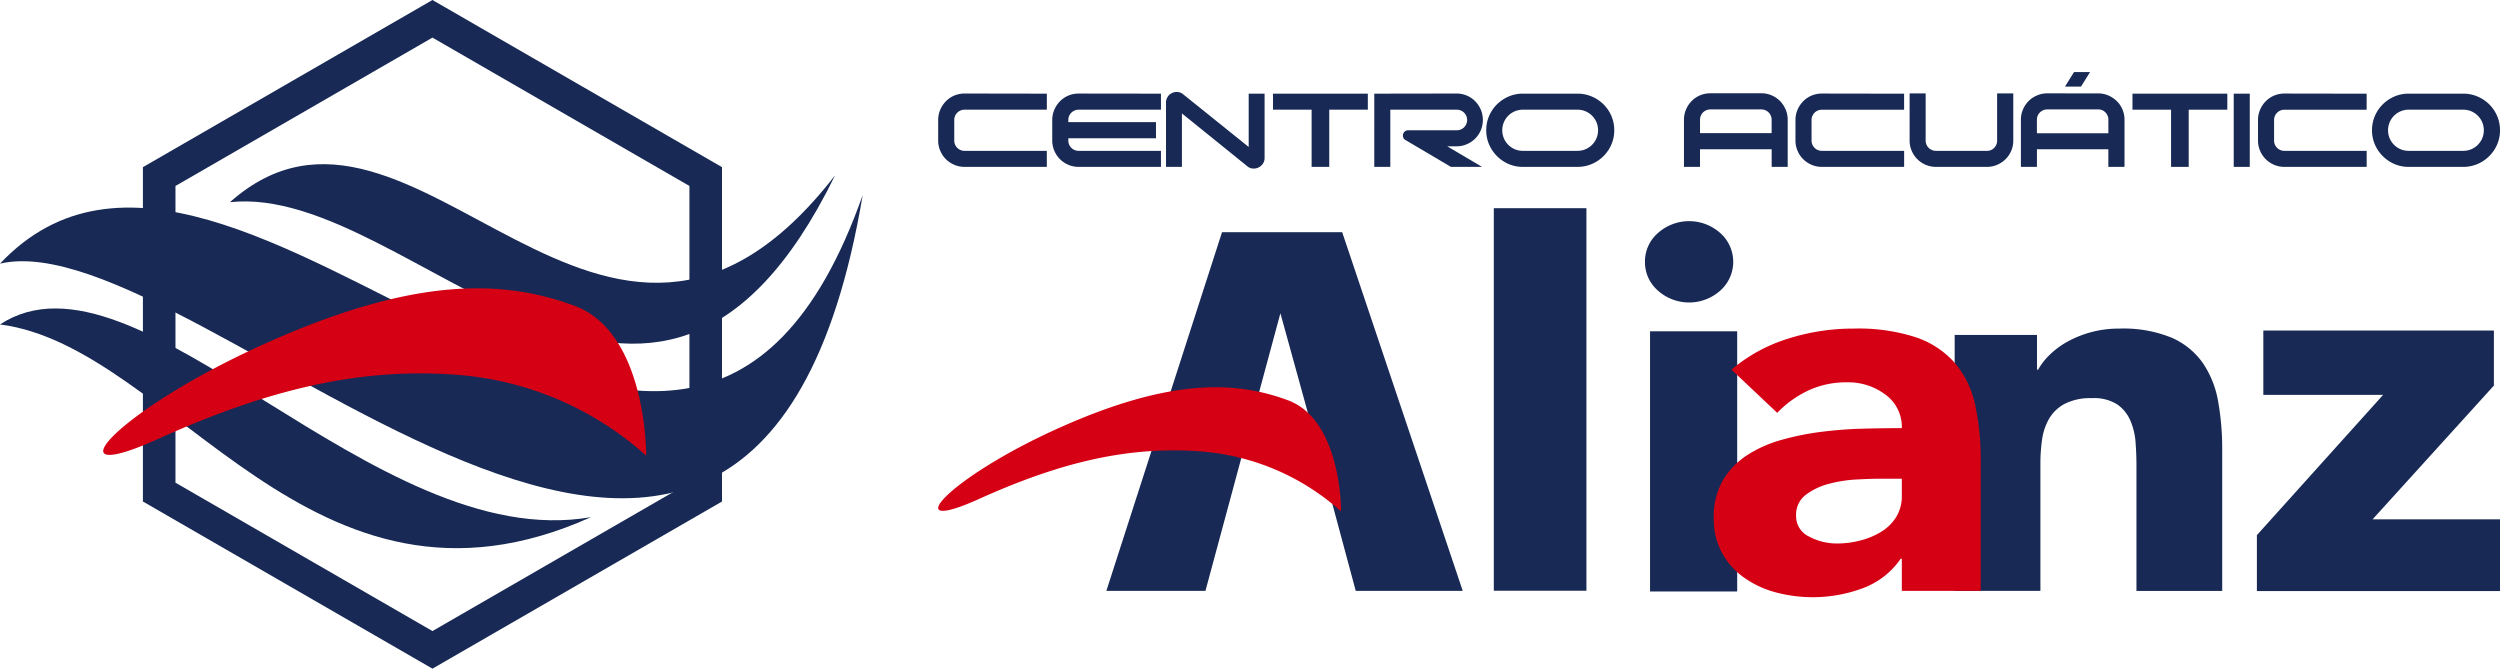 <svg id="Capa_1" data-name="Capa 1" xmlns="http://www.w3.org/2000/svg" viewBox="0 0 357.683 95.667">
  <defs>
    <style>
      .cls-1 {
        fill: #172954;
      }

      .cls-2 {
        fill: #d60014;
      }
    </style>
  </defs>
  <title>04d5921c-6b9b-43f6-acf8-220d0a4cf0cc</title>
  <path class="cls-1" d="M61.872,95.667,20.446,71.751V23.916L61.872,0,103.3,23.916V71.751ZM25.106,69.06,61.872,90.288,98.638,69.06V26.606L61.872,5.38,25.106,26.606Z"/>
  <path class="cls-1" d="M0,46.419c19.633-12.867,53.425,33,84.553,27.572C44.482,92,24.771,49.6,0,46.419Z"/>
  <path class="cls-1" d="M32.9,28.927c26.1-2.819,60.471,49.5,86.572-3.831C86.391,67.741,59.193,5.554,32.9,28.927Z"/>
  <path class="cls-1" d="M123.426,27.915C97.352,101.929,33.821,1.936,0,37.719,28.465,31.113,107.455,123.006,123.426,27.915Z"/>
  <path class="cls-2" d="M92.453,65.191S92.6,47.61,82.21,43.759s-23.1-4.141-44.388,5.449S6.728,69.986,22.638,62.793,51.7,52.55,65.573,53.64A45.652,45.652,0,0,1,92.453,65.191Z"/>
  <g>
    <path class="cls-1" d="M279.662,47.918h11.777v4.973h.164a9.2,9.2,0,0,1,1.636-2.11,11.783,11.783,0,0,1,2.535-1.884,15.156,15.156,0,0,1,7.443-1.884,18.16,18.16,0,0,1,7.524,1.319,10.649,10.649,0,0,1,4.458,3.655,14.08,14.08,0,0,1,2.167,5.5,38.7,38.7,0,0,1,.572,6.857v20.2H305.669V66.606q0-1.583-.123-3.278a9.655,9.655,0,0,0-.737-3.127,5.459,5.459,0,0,0-1.881-2.336,6.216,6.216,0,0,0-3.639-.9,8.105,8.105,0,0,0-3.844.791,5.635,5.635,0,0,0-2.249,2.11,8.149,8.149,0,0,0-1.023,2.977,23.752,23.752,0,0,0-.245,3.466V84.541H279.662Z"/>
    <path class="cls-1" d="M322.9,76.563l18.063-20.072H323.822V47.286H356.81v7.878L339.454,74.3h18.229V84.567H322.9Z"/>
    <path class="cls-1" d="M236.077,47.4h12.468V84.624H236.077Z"/>
    <path class="cls-1" d="M213.724,29.787h13.251v54.73H213.724Z"/>
    <polygon class="cls-1" points="209.28 84.541 192.032 33.226 174.837 33.226 158.289 84.541 172.465 84.541 183.192 44.815 187.073 58.883 193.972 84.541 209.28 84.541"/>
    <path class="cls-2" d="M272.1,79.944h-.164a11.36,11.36,0,0,1-5.439,4.22,20.533,20.533,0,0,1-12.513.565,13.956,13.956,0,0,1-4.539-2.148,10.568,10.568,0,0,1-3.108-3.542,10.1,10.1,0,0,1-1.145-4.9,10.5,10.5,0,0,1,1.268-5.35,10.769,10.769,0,0,1,3.435-3.617,17.706,17.706,0,0,1,4.948-2.223,38.857,38.857,0,0,1,5.766-1.168q2.985-.376,5.971-.452t5.521-.075a5.7,5.7,0,0,0-2.331-4.785,8.87,8.87,0,0,0-5.521-1.771,12.858,12.858,0,0,0-5.52,1.168,14.988,14.988,0,0,0-4.458,3.2l-6.543-6.179a22.958,22.958,0,0,1,8.015-4.408,30.858,30.858,0,0,1,9.487-1.469,26.743,26.743,0,0,1,8.874,1.243,12.936,12.936,0,0,1,5.561,3.655,13.607,13.607,0,0,1,2.9,5.915,35.919,35.919,0,0,1,.818,8.1V84.541H272.1ZM269.077,68.49q-1.392,0-3.476.113a19.016,19.016,0,0,0-4.007.641,9.207,9.207,0,0,0-3.271,1.582,3.522,3.522,0,0,0-1.349,2.939,3.2,3.2,0,0,0,1.881,3.014,8.381,8.381,0,0,0,3.925.98,13.3,13.3,0,0,0,3.476-.452,10.785,10.785,0,0,0,2.985-1.281,6.417,6.417,0,0,0,2.086-2.11A5.7,5.7,0,0,0,272.1,70.9V68.49Z"/>
    <path class="cls-1" d="M235.349,37.459a5.394,5.394,0,0,1,1.851-4.113,6.7,6.7,0,0,1,8.929,0,5.5,5.5,0,0,1,0,8.227,6.7,6.7,0,0,1-8.929,0A5.394,5.394,0,0,1,235.349,37.459Z"/>
    <path class="cls-2" d="M191.87,73.167s.108-13.044-7.6-15.9-17.141-3.072-32.934,4.043-23.07,15.416-11.266,10.08,21.561-7.6,31.856-6.792A33.872,33.872,0,0,1,191.87,73.167Z"/>
    <g>
      <path class="cls-1" d="M149.772,21.582v2.294H138a3.679,3.679,0,0,1-1.472-.3,3.737,3.737,0,0,1-2-2,3.68,3.68,0,0,1-.3-1.472V17.166a3.678,3.678,0,0,1,.3-1.472,3.9,3.9,0,0,1,.8-1.2A3.72,3.72,0,0,1,138,13.381l11.775.019v2.294H138a1.469,1.469,0,0,0-1.472,1.472V20.11A1.469,1.469,0,0,0,138,21.582Z"/>
      <path class="cls-1" d="M166.1,21.582v2.294H154.321a3.679,3.679,0,0,1-1.472-.3,3.737,3.737,0,0,1-2-2,3.68,3.68,0,0,1-.3-1.472V17.166a3.678,3.678,0,0,1,.3-1.472,3.9,3.9,0,0,1,.8-1.2,3.72,3.72,0,0,1,2.666-1.109L166.1,13.4v2.294H154.321a1.469,1.469,0,0,0-1.472,1.472v.306h12.54v2.313h-12.54v.325a1.469,1.469,0,0,0,1.472,1.472Z"/>
      <path class="cls-1" d="M180.929,13.4v9.194a1.41,1.41,0,0,1-.248.832,1.615,1.615,0,0,1-.621.535,1.587,1.587,0,0,1-.812.153,1.363,1.363,0,0,1-.8-.334L169.1,16.23v7.646h-2.275V14.681a1.453,1.453,0,0,1,.248-.841,1.514,1.514,0,0,1,.621-.535,1.624,1.624,0,0,1,.8-.143,1.353,1.353,0,0,1,.793.335l9.366,7.531V13.4Z"/>
      <path class="cls-1" d="M182.133,13.4H195.7v2.294H190.18v8.181h-2.523V15.694h-5.524Z"/>
      <path class="cls-1" d="M201.477,18.638h6.92a1.472,1.472,0,1,0,0-2.943h-9.481v8.181h-2.294V13.4l11.775-.019a3.72,3.72,0,0,1,2.666,1.109,3.912,3.912,0,0,1,.8,1.2,3.8,3.8,0,0,1,0,2.943,3.74,3.74,0,0,1-2,2,3.679,3.679,0,0,1-1.472.3h-1.338l4.989,2.944h-4.454l-6.5-3.842a.637.637,0,0,1-.325-.373.838.838,0,0,1-.019-.468A.743.743,0,0,1,201,18.8.712.712,0,0,1,201.477,18.638Z"/>
      <path class="cls-1" d="M217.878,23.875a5.055,5.055,0,0,1-2.036-.411,5.334,5.334,0,0,1-2.791-2.791,5.047,5.047,0,0,1-.411-2.036,5.115,5.115,0,0,1,.411-2.045,5.188,5.188,0,0,1,1.128-1.663,5.431,5.431,0,0,1,1.663-1.119,5.061,5.061,0,0,1,2.036-.411H225.7a5.13,5.13,0,0,1,2.045.411,5.4,5.4,0,0,1,1.673,1.119,5.2,5.2,0,0,1,1.128,1.663,5.122,5.122,0,0,1,.411,2.045,5.054,5.054,0,0,1-.411,2.036,5.307,5.307,0,0,1-2.8,2.791,5.123,5.123,0,0,1-2.045.411Zm7.818-2.294a2.882,2.882,0,0,0,1.147-.229,2.947,2.947,0,0,0,1.568-1.567,2.983,2.983,0,0,0,0-2.294,2.949,2.949,0,0,0-1.568-1.568,2.882,2.882,0,0,0-1.147-.229h-7.818a2.879,2.879,0,0,0-1.147.229,2.949,2.949,0,0,0-1.568,1.568,2.983,2.983,0,0,0,0,2.294,2.947,2.947,0,0,0,1.568,1.567,2.879,2.879,0,0,0,1.147.229Z"/>
      <path class="cls-1" d="M244.7,13.343H252a3.682,3.682,0,0,1,1.472.3,3.721,3.721,0,0,1,1.2.812,3.924,3.924,0,0,1,.8,1.2,3.685,3.685,0,0,1,.3,1.472v6.747h-2.294V21.352H243.224v2.523H240.93V17.128a3.678,3.678,0,0,1,.3-1.472,3.9,3.9,0,0,1,.8-1.2,3.718,3.718,0,0,1,2.666-1.108Zm-1.472,5.7h10.245V17.128A1.468,1.468,0,0,0,252,15.656h-7.3a1.469,1.469,0,0,0-1.472,1.472Z"/>
      <path class="cls-1" d="M272.431,21.582v2.294H260.656a3.68,3.68,0,0,1-1.472-.3,3.736,3.736,0,0,1-2-2,3.68,3.68,0,0,1-.3-1.472V17.166a3.678,3.678,0,0,1,.3-1.472,3.9,3.9,0,0,1,.8-1.2,3.721,3.721,0,0,1,2.667-1.109l11.775.019v2.294H260.656a1.468,1.468,0,0,0-1.472,1.472V20.11a1.468,1.468,0,0,0,1.472,1.472Z"/>
      <path class="cls-1" d="M273.215,13.362h2.294V20.11a1.468,1.468,0,0,0,1.472,1.472h7.3a1.389,1.389,0,0,0,1.033-.43,1.437,1.437,0,0,0,.42-1.042V13.362h2.313V20.11a3.719,3.719,0,0,1-1.108,2.667,3.9,3.9,0,0,1-1.2.8,3.632,3.632,0,0,1-1.453.3h-7.3a3.68,3.68,0,0,1-1.472-.3,3.736,3.736,0,0,1-2-2,3.68,3.68,0,0,1-.3-1.472Z"/>
      <path class="cls-1" d="M300.2,13.362a3.639,3.639,0,0,1,1.453.3,3.912,3.912,0,0,1,1.2.8,3.719,3.719,0,0,1,1.108,2.667v6.747h-2.313V21.352H291.431v2.523h-2.294V17.128a3.678,3.678,0,0,1,.3-1.472,3.738,3.738,0,0,1,2-2,3.687,3.687,0,0,1,1.472-.3Zm-8.774,5.7h10.226V17.128a1.436,1.436,0,0,0-.42-1.042,1.387,1.387,0,0,0-1.033-.43h-7.3a1.468,1.468,0,0,0-1.472,1.472Zm6.308-6.671h-2.294l1.3-2.084h2.294Z"/>
      <path class="cls-1" d="M305.1,13.4H318.67v2.294h-5.525v8.181h-2.523V15.694H305.1Z"/>
      <path class="cls-1" d="M321.881,23.875h-2.294V13.4h2.294Z"/>
      <path class="cls-1" d="M338.607,21.582v2.294H326.832a3.68,3.68,0,0,1-1.472-.3,3.736,3.736,0,0,1-2-2,3.68,3.68,0,0,1-.3-1.472V17.166a3.678,3.678,0,0,1,.3-1.472,3.9,3.9,0,0,1,.8-1.2,3.721,3.721,0,0,1,2.667-1.109l11.775.019v2.294H326.832a1.468,1.468,0,0,0-1.472,1.472V20.11a1.468,1.468,0,0,0,1.472,1.472Z"/>
      <path class="cls-1" d="M344.609,23.875a5.054,5.054,0,0,1-2.036-.411,5.335,5.335,0,0,1-2.791-2.791,5.054,5.054,0,0,1-.411-2.036,5.122,5.122,0,0,1,.411-2.045,5.2,5.2,0,0,1,1.128-1.663,5.426,5.426,0,0,1,1.663-1.119,5.061,5.061,0,0,1,2.036-.411h7.818a5.131,5.131,0,0,1,2.045.411,5.4,5.4,0,0,1,1.672,1.119,5.2,5.2,0,0,1,1.128,1.663,5.122,5.122,0,0,1,.411,2.045,5.054,5.054,0,0,1-.411,2.036,5.309,5.309,0,0,1-2.8,2.791,5.124,5.124,0,0,1-2.045.411Zm7.818-2.294a2.881,2.881,0,0,0,1.147-.229,2.945,2.945,0,0,0,1.567-1.567,2.98,2.98,0,0,0,0-2.294,2.948,2.948,0,0,0-1.567-1.568,2.881,2.881,0,0,0-1.147-.229h-7.818a2.881,2.881,0,0,0-1.147.229,2.951,2.951,0,0,0-1.567,1.568,2.98,2.98,0,0,0,0,2.294,2.949,2.949,0,0,0,1.567,1.567,2.881,2.881,0,0,0,1.147.229Z"/>
    </g>
  </g>
</svg>
